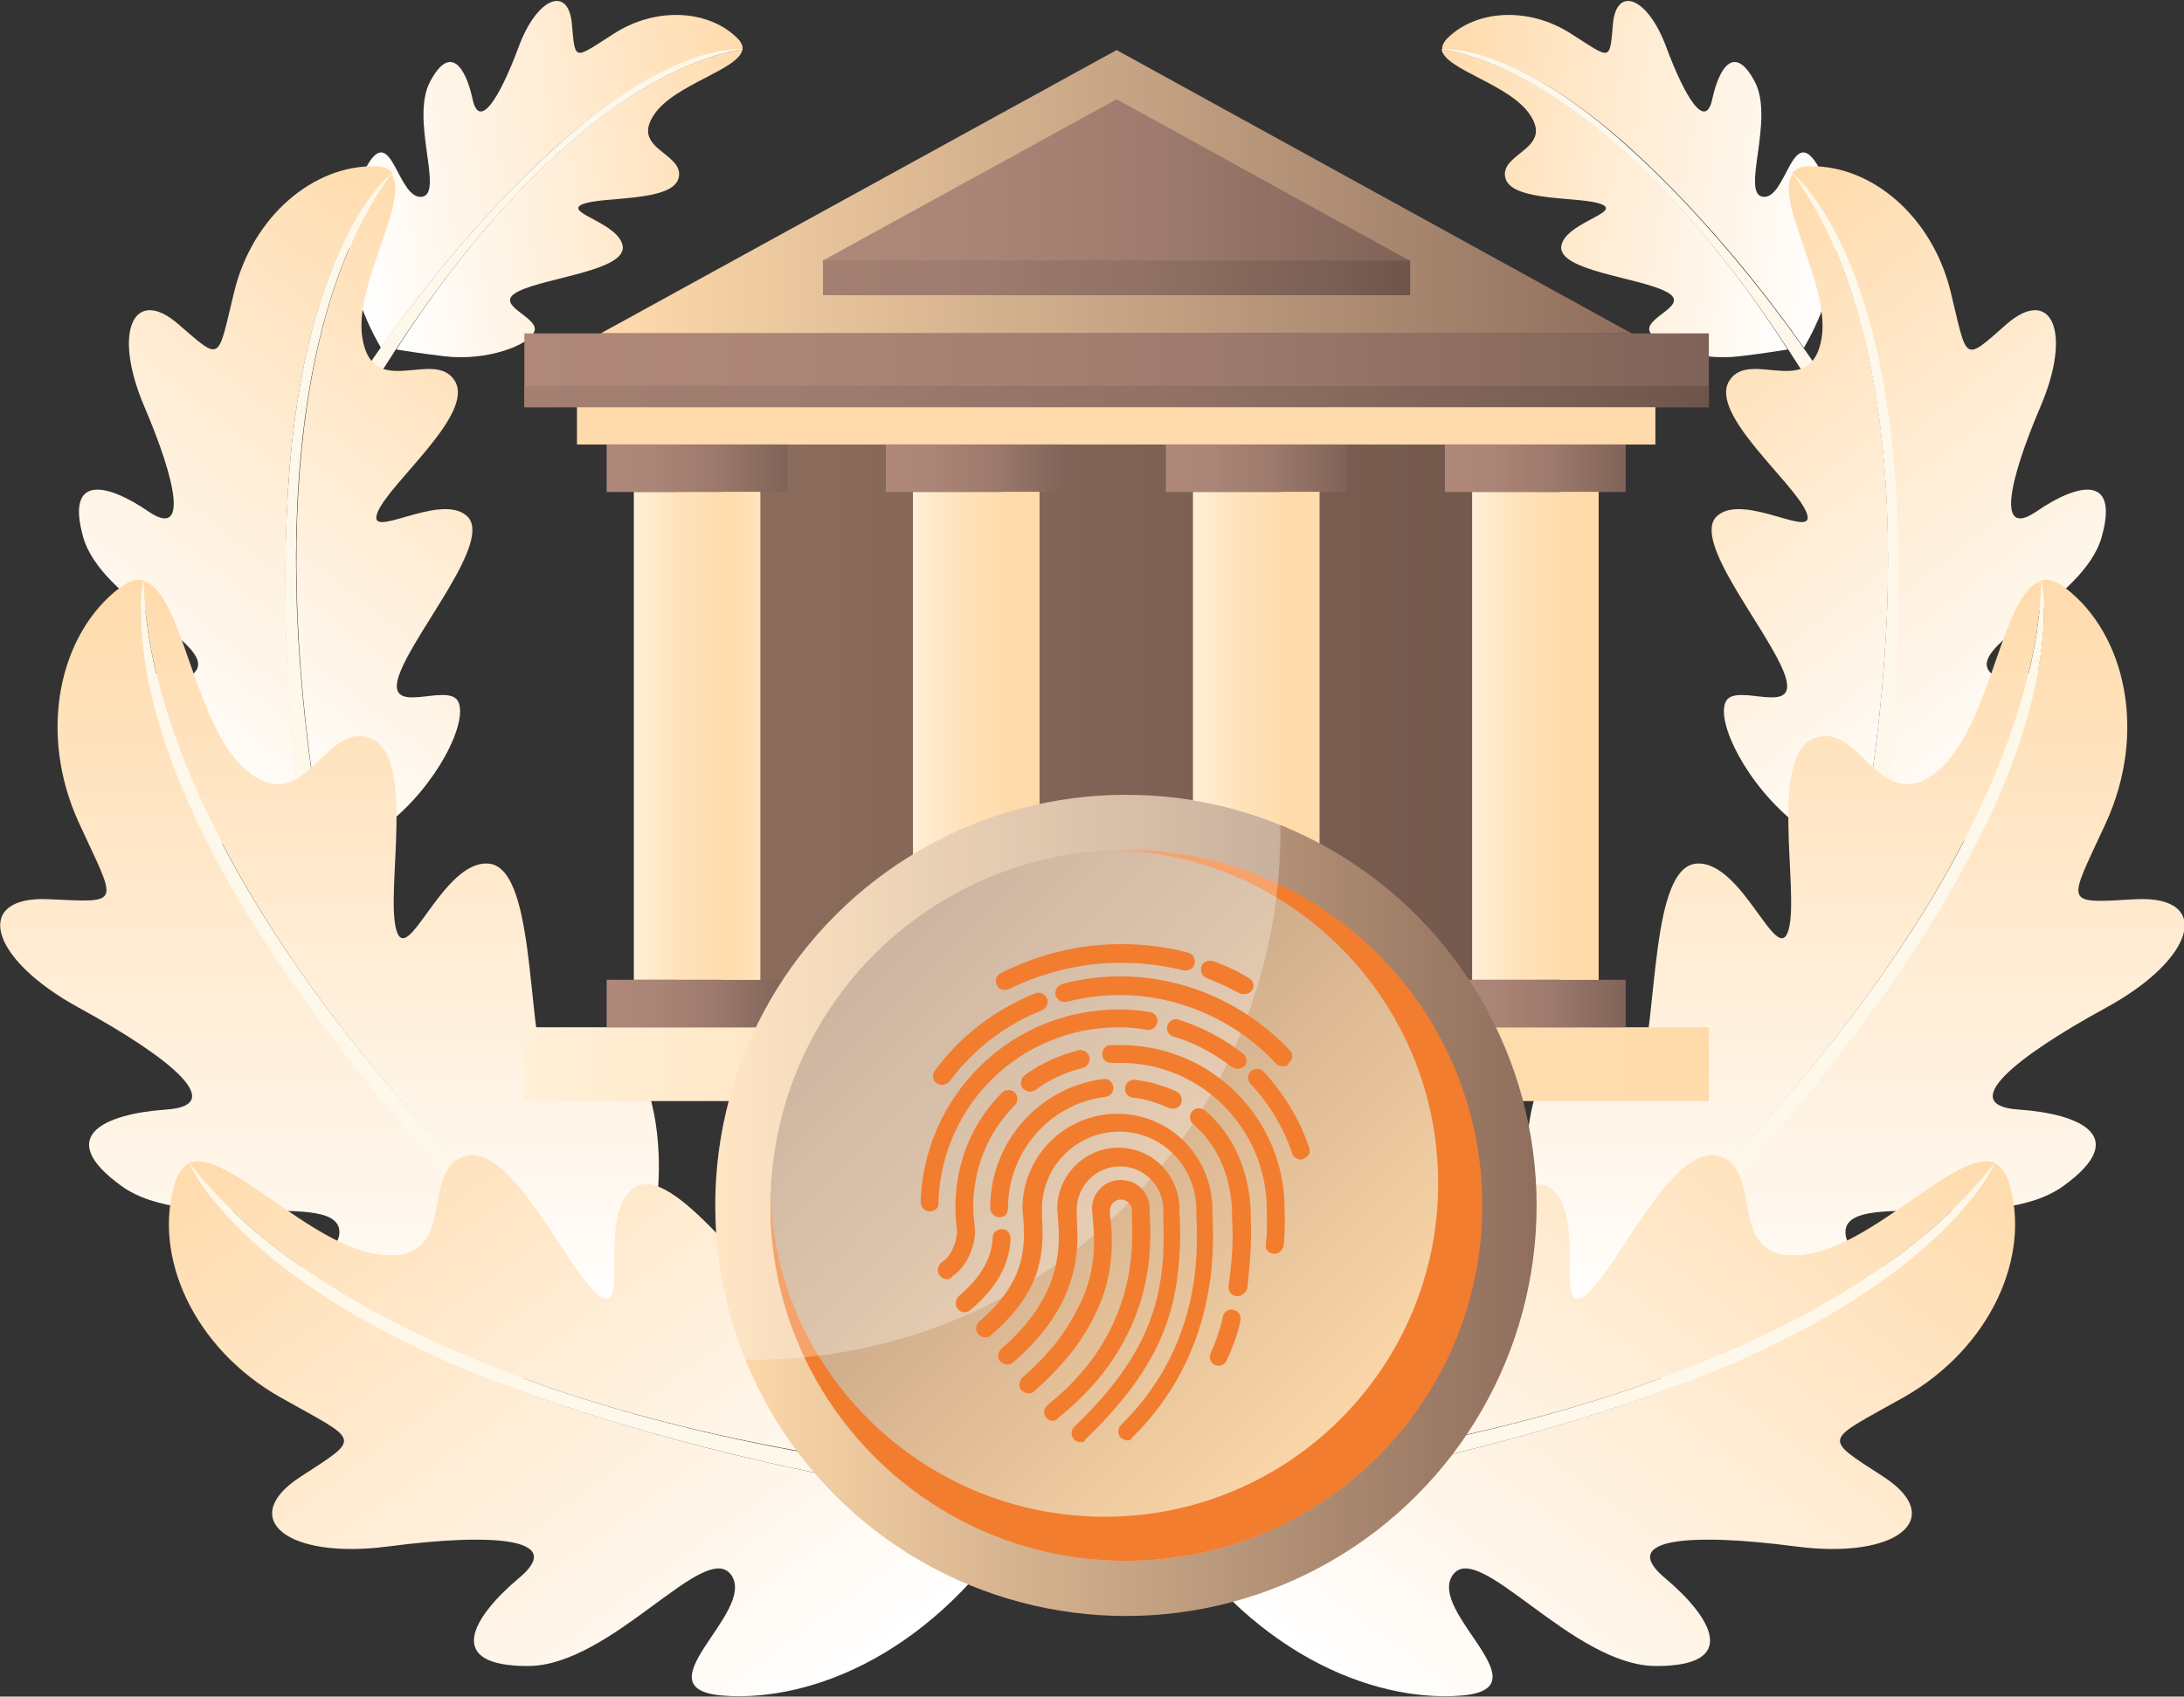 <?xml version="1.0" encoding="UTF-8"?>
<!-- Generator: Adobe Illustrator 27.4.1, SVG Export Plug-In . SVG Version: 6.00 Build 0)  -->
<svg xmlns="http://www.w3.org/2000/svg" xmlns:xlink="http://www.w3.org/1999/xlink" version="1.1" id="Layer_3" x="0px" y="0px" width="257.4px" height="200px" viewBox="0 0 257.4 200" style="enable-background:new 0 0 257.4 200;" xml:space="preserve">
<rect x="0" y="0" width="257.4" height="200" fill="#333333" stroke="none"/>
<style type="text/css">
	.st0{fill:url(#SVGID_1_);}
	.st1{fill:url(#SVGID_00000008858213123573482270000014766257018955155371_);}
	.st2{fill:#FEF8EA;}
	.st3{fill:url(#SVGID_00000182521761513892331740000016205174926212935567_);}
	.st4{fill:url(#SVGID_00000045591852646304732920000001418197387651830697_);}
	.st5{fill:url(#SVGID_00000003791081294817103870000005144867728103933071_);}
	.st6{fill:url(#SVGID_00000033365263454321916880000003365054539780849322_);}
	.st7{fill:url(#SVGID_00000035500049960015090120000012043822241602353324_);}
	.st8{fill:url(#SVGID_00000112627625932935746320000015491773523926453928_);}
	.st9{fill:url(#SVGID_00000106133660310107116350000010360135206991008673_);}
	.st10{fill:url(#SVGID_00000004515884900495541060000009243875540999460741_);}
	.st11{fill:url(#SVGID_00000074421524269161641910000018388356381677715844_);}
	.st12{fill:url(#SVGID_00000048477586928938064630000002966245743067083704_);}
	.st13{fill:url(#SVGID_00000008120859008169454790000014557437234325183890_);}
	.st14{fill:url(#SVGID_00000062885188555733885720000007734974338057906106_);}
	.st15{fill:url(#SVGID_00000052094829257453053430000012232802668096665730_);}
	.st16{fill:url(#SVGID_00000042698518280355902740000001818372894769395878_);}
	.st17{fill:url(#SVGID_00000062161336613660489430000002145262195091275157_);}
	.st18{fill:url(#SVGID_00000173142022402007473120000016972020890365450155_);}
	.st19{fill:url(#SVGID_00000013879704659678980210000013969743067633941376_);}
	.st20{fill:url(#SVGID_00000036252599433769306010000007384029237473161649_);}
	.st21{fill:url(#SVGID_00000004506475799639701570000016400989422145851814_);}
	.st22{fill:#FFDBAC;}
	.st23{fill:url(#SVGID_00000041979618196193783010000014391567160095913857_);}
	.st24{fill:url(#SVGID_00000073692291461158143740000008374469603885424781_);}
	.st25{fill:url(#SVGID_00000070808065496609377670000015249712643455948721_);}
	.st26{fill:url(#SVGID_00000100357044930785020870000011873235277245524130_);}
	.st27{fill:url(#SVGID_00000019636092384930189850000000684590431519343785_);}
	.st28{fill:url(#SVGID_00000084502939940760767670000002287908249232670085_);}
	.st29{fill:url(#SVGID_00000053527703883779000840000004962230226583275409_);}
	.st30{fill:url(#SVGID_00000050634893339481035050000005066183776433329051_);}
	.st31{fill:url(#SVGID_00000064324556665683405250000001149711557368188347_);}
	.st32{fill:url(#SVGID_00000052805583429968725060000004319502592523958432_);}
	.st33{fill:url(#SVGID_00000151519302320289251440000009342260790254484125_);}
	.st34{fill:url(#SVGID_00000123399724590295160020000011806917947581864888_);}
	.st35{fill:url(#SVGID_00000114034614699320325160000015174350121950952873_);}
	.st36{fill:url(#SVGID_00000158011468402966390190000017416304624035835570_);}
	.st37{fill:url(#SVGID_00000150820213852949406790000002975519723975604882_);}
	.st38{fill:url(#SVGID_00000000937628494021786770000002692786660140301455_);}
	.st39{fill:url(#SVGID_00000049222597670282497570000011379657326338586759_);}
	.st40{fill:url(#SVGID_00000129197803798939998670000000915760370950640051_);}
	.st41{fill:url(#SVGID_00000122684116968058010030000011586484175572223669_);}
	.st42{fill:url(#SVGID_00000083064324650356258330000015769790756491601574_);}
	.st43{fill:#F27D2F;}
	.st44{opacity:0.29;fill:#FFFFFF;}
</style>
<g>
	<g>
		<g>
			<g>
				<g>
					
						<linearGradient id="SVGID_1_" gradientUnits="userSpaceOnUse" x1="3202.68" y1="-188.339" x2="3248.177" y2="-188.339" gradientTransform="matrix(-0.99 0.14 0.14 0.99 3287.226 -240.469)">
						<stop offset="0" style="stop-color:#FFDBAC"></stop>
						<stop offset="1" style="stop-color:#FFFFFF"></stop>
					</linearGradient>
					<path class="st0" d="M87.5,5.8c-0.3,2.4-8,4.1-10.4,7.7c-2.8,4.1,3.5,4.5,2.9,7.4c-0.6,3-9.1,2.2-11.4,3.2       c-2.2,1,4.5,2.2,4.8,5c0.2,2.8-8.9,3.6-12.2,5.2c-3.4,1.6,2.3,3,1.8,4.7c-0.5,1.7-5.7,3.6-10.6,3c-2.6-0.3-4.4-0.6-5.7-0.8       C60.3,20.1,75.5,7.8,87.5,5.8z"></path>
					
						<linearGradient id="SVGID_00000081611981144642336690000009034825130095885445_" gradientUnits="userSpaceOnUse" x1="3202.643" y1="-194.07" x2="3251.981" y2="-194.07" gradientTransform="matrix(-0.99 0.14 0.14 0.99 3287.226 -240.469)">
						<stop offset="0" style="stop-color:#FFDBAC"></stop>
						<stop offset="1" style="stop-color:#FFFFFF"></stop>
					</linearGradient>
					<path style="fill:url(#SVGID_00000081611981144642336690000009034825130095885445_);" d="M49.7,23.2c2.7-0.3-1.4-9.1,1-13.6       s4.2-1.6,5,2.1s3.2-0.2,5.4-6.1c2.2-6,5.9-7.3,6.3-2.8s0.2,4.2,4.9,1.2c5.1-3.3,11.3-2.8,14.6,0.5c0.5,0.5,0.7,1,0.6,1.4       c-0.1,0-8.6-0.8-22.4,11.8c-9.1,8.3-16.5,18-20.2,23.3c-5.3-9.1-4.3-17.1-1.5-21.7C46.2,14.7,46.9,23.5,49.7,23.2z"></path>
				</g>
				<path class="st2" d="M87.5,5.8C75.1,7.9,59.4,20.9,45.3,43.3c-0.6,0.9-1.6,1.5-2.7,1.6l0,0c-0.2,0-0.3-0.2-0.2-0.3      c1.5-2.3,10.5-15.8,22.7-26.9C79,4.9,87.5,5.8,87.5,5.8z"></path>
			</g>
			<g>
				<g>
					
						<linearGradient id="SVGID_00000106135336044978505700000001432422471644619912_" gradientUnits="userSpaceOnUse" x1="2928.516" y1="-1339.606" x2="2997.533" y2="-1339.606" gradientTransform="matrix(-0.618 0.786 0.786 0.618 2927.133 -1440.765)">
						<stop offset="0" style="stop-color:#FFDBAC"></stop>
						<stop offset="1" style="stop-color:#FFFFFF"></stop>
					</linearGradient>
					<path style="fill:url(#SVGID_00000106135336044978505700000001432422471644619912_);" d="M46.1,20.5c2.3,3-4.4,13-3.4,19.3       c1.2,7.5,8.5,1.2,10.9,5.1c2.4,3.9-7.7,12-9.1,15.5c-1.4,3.5,7.3-2.4,10.5,0.4c3.2,2.8-5.9,13.3-7.9,18.6       c-2,5.4,5.7,0.9,6.9,3.3c1.2,2.4-2.5,9.9-8.4,14.5c-3.1,2.4-5.4,4.1-7,5.1C31.5,64.7,35.1,35.4,46.1,20.5z"></path>
					
						<linearGradient id="SVGID_00000143583157358092921190000011193997055813795006_" gradientUnits="userSpaceOnUse" x1="2928.459" y1="-1348.299" x2="3003.304" y2="-1348.299" gradientTransform="matrix(-0.618 0.786 0.786 0.618 2927.133 -1440.765)">
						<stop offset="0" style="stop-color:#FFDBAC"></stop>
						<stop offset="1" style="stop-color:#FFFFFF"></stop>
					</linearGradient>
					<path style="fill:url(#SVGID_00000143583157358092921190000011193997055813795006_);" d="M23,79.2c2.7-3.2-11.1-8.4-13.2-15.9       s2.9-6.3,7.7-3c4.7,3.2,3.3-3.5-0.5-12.4c-3.8-8.9-1.2-14.2,4-9.7s4.6,4.4,6.6-3.8c2.2-9,9.4-14.9,16.5-14.8       c1.1,0,1.8,0.3,2.2,0.8C46,20.6,35.9,28.6,34,57c-1.2,18.7,0.9,37,2.3,46.7C21,99.4,13.7,89.5,12,81.5       C10.3,73.6,20.3,82.4,23,79.2z"></path>
				</g>
				<path class="st2" d="M46.1,20.5c-11.4,15.4-14.9,46.1-6.8,85.4c0.3,1.7-0.2,3.4-1.3,4.6v0c-0.2,0.2-0.5,0.1-0.6-0.2      c-0.8-4.1-5.1-28.4-3.4-53.3C35.9,28.4,46.1,20.5,46.1,20.5z"></path>
			</g>
			<g>
				<g>
					
						<linearGradient id="SVGID_00000163069882356717765110000013311354790621060788_" gradientUnits="userSpaceOnUse" x1="2079.561" y1="-1922.288" x2="2167.267" y2="-1922.288" gradientTransform="matrix(1.610621e-03 1 1 -1.610621e-03 1966.172 -2014.227)">
						<stop offset="0" style="stop-color:#FFDBAC"></stop>
						<stop offset="1" style="stop-color:#FFFFFF"></stop>
					</linearGradient>
					<path style="fill:url(#SVGID_00000163069882356717765110000013311354790621060788_);" d="M16.9,68.5c4.6,1.2,5.8,16.4,11.8,22       C35.8,97,38.1,85,43.6,87c5.5,2,1.8,18,3.1,22.6s5.4-8.1,10.8-7.8c5.5,0.3,4.6,18,6.7,24.8c2.2,7,6.4-3.5,9.5-2.1       c3.1,1.4,5.3,11.8,3,21.1c-1.2,4.8-2.2,8.3-3,10.6C37.1,124.2,17.6,92,16.9,68.5z"></path>
					
						<linearGradient id="SVGID_00000054958014686987035740000002060126360978434717_" gradientUnits="userSpaceOnUse" x1="2079.489" y1="-1933.335" x2="2174.6" y2="-1933.335" gradientTransform="matrix(1.610621e-03 1 1 -1.610621e-03 1966.172 -2014.227)">
						<stop offset="0" style="stop-color:#FFDBAC"></stop>
						<stop offset="1" style="stop-color:#FFFFFF"></stop>
					</linearGradient>
					<path style="fill:url(#SVGID_00000054958014686987035740000002060126360978434717_);" d="M40,145.3c0.1-5.3-17.7,0.3-25.7-5.5       s-2-8.5,5.3-9c7.3-0.5,0.5-6.1-10.3-12c-10.8-5.9-12.4-13.2-3.6-12.8s8.1,0.8,3.6-9c-4.9-10.7-2.3-22.3,4.8-27.7       c1.1-0.8,2-1.1,2.8-0.9c0,0.2-3.8,16.2,16.6,46c13.5,19.6,30,36.3,39.1,44.8c-18.7,7.7-33.9,3.6-41.8-3       C22.9,149.7,39.8,150.7,40,145.3z"></path>
				</g>
				<path class="st2" d="M16.9,68.5c0.7,24.3,21.4,57.7,60.4,90.6c1.6,1.4,2.5,3.5,2.3,5.6l0,0c0,0.3-0.4,0.5-0.7,0.3      c-4-3.5-27.4-24.3-45.4-50.5C12.9,84.5,16.9,68.5,16.9,68.5z"></path>
			</g>
			<g>
				<g>
					
						<linearGradient id="SVGID_00000119076707209986410290000018114907716278123437_" gradientUnits="userSpaceOnUse" x1="1164.208" y1="-1844.231" x2="1251.913" y2="-1844.231" gradientTransform="matrix(0.589 0.808 0.808 -0.589 850.957 -1908.08)">
						<stop offset="0" style="stop-color:#FFDBAC"></stop>
						<stop offset="1" style="stop-color:#FFFFFF"></stop>
					</linearGradient>
					<path style="fill:url(#SVGID_00000119076707209986410290000018114907716278123437_);" d="M22.3,137.1       c4.4-1.8,14.3,9.9,22.5,10.8c9.6,1.1,4.4-10,10-11.6c5.6-1.6,12,13.5,15.8,16.4c3.8,2.9-0.4-9.7,4.2-12.7       c4.6-3,14.3,11.8,20,16.1c5.9,4.4,3.1-6.6,6.4-7.3c3.3-0.7,11.2,6.5,14.8,15.3c1.9,4.6,3.1,8,3.8,10.3       C71.4,170.3,36.7,155.8,22.3,137.1z"></path>
					
						<linearGradient id="SVGID_00000149363608452405620790000004334147480639960492_" gradientUnits="userSpaceOnUse" x1="1164.136" y1="-1855.278" x2="1259.246" y2="-1855.278" gradientTransform="matrix(0.589 0.808 0.808 -0.589 850.957 -1908.08)">
						<stop offset="0" style="stop-color:#FFDBAC"></stop>
						<stop offset="1" style="stop-color:#FFFFFF"></stop>
					</linearGradient>
					<path style="fill:url(#SVGID_00000149363608452405620790000004334147480639960492_);" d="M86.2,185.7c-3-4.4-14.1,10.7-24,10.7       c-9.9,0-6.6-5.7-1-10.4s-3.2-5.3-15.4-3.7c-12.2,1.6-17.8-3.4-10.4-8.2c7.4-4.8,7-4.1-2.4-9.4c-10.2-5.8-15-16.6-12.4-25.2       c0.4-1.3,1-2,1.8-2.4c0.1,0.2,6.4,15.3,40.5,27.4c22.5,8,45.6,11.7,58,13.3c-10.6,17.2-25.3,22.8-35.5,22.1       C75,199.2,89.2,190.1,86.2,185.7z"></path>
				</g>
				<path class="st2" d="M22.3,137.1c14.8,19.2,51.3,34.1,102.1,37.8c2.1,0.2,4.1,1.4,5.2,3.2l0,0c0.2,0.3-0.1,0.7-0.4,0.6      c-5.3-0.5-36.4-3.6-66.4-14.2C28.5,152.4,22.3,137.1,22.3,137.1z"></path>
			</g>
		</g>
		<g>
			<g>
				<g>
					
						<linearGradient id="SVGID_00000002386492785964142640000004426866648857248390_" gradientUnits="userSpaceOnUse" x1="358.224" y1="213.793" x2="403.721" y2="213.793" gradientTransform="matrix(0.99 0.14 -0.14 0.99 -157.045 -240.469)">
						<stop offset="0" style="stop-color:#FFDBAC"></stop>
						<stop offset="1" style="stop-color:#FFFFFF"></stop>
					</linearGradient>
					<path style="fill:url(#SVGID_00000002386492785964142640000004426866648857248390_);" d="M169.9,5.8c0.3,2.4,8,4.1,10.4,7.7       c2.8,4.1-3.5,4.5-2.9,7.4c0.6,3,9.1,2.2,11.4,3.2s-4.5,2.2-4.8,5c-0.2,2.8,8.9,3.6,12.2,5.2c3.4,1.6-2.3,3-1.8,4.7       c0.5,1.7,5.7,3.6,10.6,3c2.6-0.3,4.4-0.6,5.7-0.8C197.1,20.1,182,7.8,169.9,5.8z"></path>
					
						<linearGradient id="SVGID_00000045579871136305300490000007963319450479393696_" gradientUnits="userSpaceOnUse" x1="358.186" y1="208.062" x2="407.524" y2="208.062" gradientTransform="matrix(0.99 0.14 -0.14 0.99 -157.045 -240.469)">
						<stop offset="0" style="stop-color:#FFDBAC"></stop>
						<stop offset="1" style="stop-color:#FFFFFF"></stop>
					</linearGradient>
					<path style="fill:url(#SVGID_00000045579871136305300490000007963319450479393696_);" d="M207.8,23.2c-2.7-0.3,1.4-9.1-1-13.6       c-2.4-4.5-4.2-1.6-5,2.1s-3.2-0.2-5.4-6.1c-2.2-6-5.9-7.3-6.3-2.8s-0.2,4.2-4.9,1.2c-5.1-3.3-11.3-2.8-14.6,0.5       c-0.5,0.5-0.7,1-0.6,1.4c0.1,0,8.6-0.8,22.4,11.8c9.1,8.3,16.5,18,20.2,23.3c5.3-9.1,4.3-17.1,1.5-21.7       C211.2,14.7,210.5,23.5,207.8,23.2z"></path>
				</g>
				<path class="st2" d="M169.9,5.8c12.4,2.1,28.1,15.1,42.2,37.5c0.6,0.9,1.6,1.5,2.7,1.6l0,0c0.2,0,0.3-0.2,0.2-0.3      c-1.5-2.3-10.5-15.8-22.7-26.9C178.4,4.9,169.9,5.8,169.9,5.8z"></path>
			</g>
			<g>
				<g>
					
						<linearGradient id="SVGID_00000077317427780061464470000012368968267720998020_" gradientUnits="userSpaceOnUse" x1="1154.363" y1="919.824" x2="1223.38" y2="919.824" gradientTransform="matrix(0.618 0.786 -0.786 0.618 203.048 -1440.765)">
						<stop offset="0" style="stop-color:#FFDBAC"></stop>
						<stop offset="1" style="stop-color:#FFFFFF"></stop>
					</linearGradient>
					<path style="fill:url(#SVGID_00000077317427780061464470000012368968267720998020_);" d="M211.3,20.5c-2.3,3,4.4,13,3.4,19.3       c-1.2,7.5-8.5,1.2-10.9,5.1c-2.4,3.9,7.7,12,9.1,15.5c1.4,3.5-7.3-2.4-10.5,0.4c-3.2,2.8,5.9,13.3,7.9,18.6       c2,5.4-5.7,0.9-6.9,3.3c-1.2,2.4,2.5,9.9,8.4,14.5c3.1,2.4,5.4,4.1,7,5.1C226,64.7,222.4,35.4,211.3,20.5z"></path>
					
						<linearGradient id="SVGID_00000016781317001020794740000001548802683181958286_" gradientUnits="userSpaceOnUse" x1="1154.306" y1="911.131" x2="1229.151" y2="911.131" gradientTransform="matrix(0.618 0.786 -0.786 0.618 203.048 -1440.765)">
						<stop offset="0" style="stop-color:#FFDBAC"></stop>
						<stop offset="1" style="stop-color:#FFFFFF"></stop>
					</linearGradient>
					<path style="fill:url(#SVGID_00000016781317001020794740000001548802683181958286_);" d="M234.5,79.2       c-2.7-3.2,11.1-8.4,13.2-15.9c2.1-7.5-2.9-6.3-7.7-3c-4.7,3.2-3.3-3.5,0.5-12.4c3.8-8.9,1.2-14.2-4-9.7       c-5.2,4.6-4.6,4.4-6.6-3.8c-2.2-9-9.4-14.9-16.5-14.8c-1.1,0-1.8,0.3-2.2,0.8c0.1,0.1,10.2,8.1,12.1,36.5       c1.2,18.7-0.9,37-2.3,46.7c15.3-4.4,22.7-14.3,24.3-22.2C247.1,73.6,237.1,82.4,234.5,79.2z"></path>
				</g>
				<path class="st2" d="M211.3,20.5c11.4,15.4,14.9,46.1,6.8,85.4c-0.3,1.7,0.2,3.4,1.3,4.6v0c0.2,0.2,0.5,0.1,0.6-0.2      c0.8-4.1,5.1-28.4,3.4-53.3C221.5,28.4,211.3,20.5,211.3,20.5z"></path>
			</g>
			<g>
				<g>
					
						<linearGradient id="SVGID_00000143609328321042472930000017070019699221947070_" gradientUnits="userSpaceOnUse" x1="2084.189" y1="950.45" x2="2171.894" y2="950.45" gradientTransform="matrix(-1.610621e-03 1 -1 -1.610621e-03 1164.009 -2014.227)">
						<stop offset="0" style="stop-color:#FFDBAC"></stop>
						<stop offset="1" style="stop-color:#FFFFFF"></stop>
					</linearGradient>
					<path style="fill:url(#SVGID_00000143609328321042472930000017070019699221947070_);" d="M240.6,68.5       c-4.6,1.2-5.8,16.4-11.8,22c-7.1,6.5-9.4-5.5-14.9-3.5c-5.5,2-1.8,18-3.1,22.6s-5.4-8.1-10.8-7.8c-5.5,0.3-4.6,18-6.7,24.8       c-2.2,7-6.4-3.5-9.5-2.1c-3.1,1.4-5.3,11.8-3,21.1c1.2,4.8,2.2,8.3,3,10.6C220.4,124.2,239.9,92,240.6,68.5z"></path>
					
						<linearGradient id="SVGID_00000073701925899170743320000008935686635582163338_" gradientUnits="userSpaceOnUse" x1="2084.116" y1="939.403" x2="2179.227" y2="939.403" gradientTransform="matrix(-1.610621e-03 1 -1 -1.610621e-03 1164.009 -2014.227)">
						<stop offset="0" style="stop-color:#FFDBAC"></stop>
						<stop offset="1" style="stop-color:#FFFFFF"></stop>
					</linearGradient>
					<path style="fill:url(#SVGID_00000073701925899170743320000008935686635582163338_);" d="M217.5,145.3       c-0.1-5.3,17.7,0.3,25.7-5.5s2-8.5-5.3-9c-7.3-0.5-0.5-6.1,10.3-12c10.8-5.9,12.4-13.2,3.6-12.8c-8.8,0.5-8.1,0.8-3.6-9       c4.9-10.7,2.3-22.3-4.8-27.7c-1.1-0.8-2-1.1-2.8-0.9c0,0.2,3.8,16.2-16.6,46c-13.5,19.6-30,36.3-39.1,44.8       c18.7,7.7,33.9,3.6,41.8-3C234.5,149.7,217.6,150.7,217.5,145.3z"></path>
				</g>
				<path class="st2" d="M240.6,68.5c-0.7,24.3-21.4,57.7-60.4,90.6c-1.6,1.4-2.5,3.5-2.3,5.6l0,0c0,0.3,0.4,0.5,0.7,0.3      c4-3.5,27.4-24.3,45.4-50.5C244.5,84.5,240.6,68.5,240.6,68.5z"></path>
			</g>
			<g>
				<g>
					
						<linearGradient id="SVGID_00000029039880281971334360000011677946316959395487_" gradientUnits="userSpaceOnUse" x1="2856.916" y1="476.842" x2="2944.621" y2="476.842" gradientTransform="matrix(-0.589 0.808 -0.808 -0.589 2279.224 -1908.08)">
						<stop offset="0" style="stop-color:#FFDBAC"></stop>
						<stop offset="1" style="stop-color:#FFFFFF"></stop>
					</linearGradient>
					<path style="fill:url(#SVGID_00000029039880281971334360000011677946316959395487_);" d="M235.1,137.1       c-4.4-1.8-14.3,9.9-22.5,10.8c-9.6,1.1-4.4-10-10-11.6c-5.6-1.6-12,13.5-15.8,16.4s0.4-9.7-4.2-12.7c-4.6-3-14.3,11.8-20,16.1       c-5.9,4.4-3.1-6.6-6.4-7.3c-3.3-0.7-11.2,6.5-14.8,15.3c-1.9,4.6-3.1,8-3.8,10.3C186,170.3,220.7,155.8,235.1,137.1z"></path>
					
						<linearGradient id="SVGID_00000149369564539156772940000014336259468808587660_" gradientUnits="userSpaceOnUse" x1="2856.843" y1="465.795" x2="2951.954" y2="465.795" gradientTransform="matrix(-0.589 0.808 -0.808 -0.589 2279.224 -1908.08)">
						<stop offset="0" style="stop-color:#FFDBAC"></stop>
						<stop offset="1" style="stop-color:#FFFFFF"></stop>
					</linearGradient>
					<path style="fill:url(#SVGID_00000149369564539156772940000014336259468808587660_);" d="M171.2,185.7c3-4.4,14.1,10.7,24,10.7       c9.9,0,6.6-5.7,1-10.4c-5.6-4.7,3.2-5.3,15.4-3.7c12.2,1.6,17.8-3.4,10.4-8.2c-7.4-4.8-7-4.1,2.4-9.4       c10.2-5.8,15-16.6,12.4-25.2c-0.4-1.3-1-2-1.8-2.4c-0.1,0.2-6.4,15.3-40.5,27.4c-22.5,8-45.6,11.7-58,13.3       c10.6,17.2,25.3,22.8,35.5,22.1C182.5,199.2,168.2,190.1,171.2,185.7z"></path>
				</g>
				<path class="st2" d="M235.1,137.1c-14.8,19.2-51.3,34.1-102.1,37.8c-2.1,0.2-4.1,1.4-5.2,3.2l0,0c-0.2,0.3,0.1,0.7,0.4,0.6      c5.3-0.5,36.4-3.6,66.4-14.2C228.9,152.4,235.1,137.1,235.1,137.1z"></path>
			</g>
		</g>
	</g>
	<g>
		
			<linearGradient id="SVGID_00000158732201709557023070000009858057788598583737_" gradientUnits="userSpaceOnUse" x1="79.731" y1="86.779" x2="180.992" y2="86.779">
			<stop offset="0" style="stop-color:#8F6E5D"></stop>
			<stop offset="1" style="stop-color:#72574C"></stop>
		</linearGradient>
		
			<rect x="79.7" y="52.4" style="fill:url(#SVGID_00000158732201709557023070000009858057788598583737_);" width="101.3" height="68.7"></rect>
		
			<linearGradient id="SVGID_00000058587132024404829440000017193629546135232144_" gradientUnits="userSpaceOnUse" x1="70.794" y1="22.583" x2="192.333" y2="22.583">
			<stop offset="0" style="stop-color:#FFDBAC"></stop>
			<stop offset="1" style="stop-color:#8F6E5D"></stop>
		</linearGradient>
		<polygon style="fill:url(#SVGID_00000058587132024404829440000017193629546135232144_);" points="131.6,5.9 70.8,39.3 192.3,39.3       "></polygon>
		
			<linearGradient id="SVGID_00000108298290628889658400000018124487599228119981_" gradientUnits="userSpaceOnUse" x1="61.781" y1="43.669" x2="201.346" y2="43.669">
			<stop offset="0" style="stop-color:#AF8879"></stop>
			<stop offset="0.277" style="stop-color:#AA8476"></stop>
			<stop offset="0.585" style="stop-color:#9D7A6D"></stop>
			<stop offset="0.906" style="stop-color:#87685D"></stop>
			<stop offset="1" style="stop-color:#7F6258"></stop>
		</linearGradient>
		
			<rect x="61.8" y="39.3" style="fill:url(#SVGID_00000108298290628889658400000018124487599228119981_);" width="139.6" height="8.7"></rect>
		
			<linearGradient id="SVGID_00000146471304000703394590000005911073178169936517_" gradientUnits="userSpaceOnUse" x1="61.781" y1="46.792" x2="201.346" y2="46.792">
			<stop offset="0" style="stop-color:#A27F71"></stop>
			<stop offset="0.265" style="stop-color:#9D7B6E"></stop>
			<stop offset="0.56" style="stop-color:#907164"></stop>
			<stop offset="0.868" style="stop-color:#7A5F54"></stop>
			<stop offset="1" style="stop-color:#6E554C"></stop>
		</linearGradient>
		
			<rect x="61.8" y="45.5" style="fill:url(#SVGID_00000146471304000703394590000005911073178169936517_);" width="139.6" height="2.5"></rect>
		
			<linearGradient id="SVGID_00000016788711216820914030000017029771038287549071_" gradientUnits="userSpaceOnUse" x1="61.781" y1="125.517" x2="201.346" y2="125.517">
			<stop offset="0" style="stop-color:#FFF0D8"></stop>
			<stop offset="0.133" style="stop-color:#FFEACC"></stop>
			<stop offset="0.391" style="stop-color:#FFE2BA"></stop>
			<stop offset="0.665" style="stop-color:#FFDDAF"></stop>
			<stop offset="0.984" style="stop-color:#FFDBAC"></stop>
		</linearGradient>
		
			<rect x="61.8" y="121.1" style="fill:url(#SVGID_00000016788711216820914030000017029771038287549071_);" width="139.6" height="8.7"></rect>
		<rect x="68" y="48" class="st22" width="127.1" height="4.4"></rect>
		
			<linearGradient id="SVGID_00000099643323704512615180000014852883140894726843_" gradientUnits="userSpaceOnUse" x1="71.462" y1="55.226" x2="92.807" y2="55.226">
			<stop offset="0" style="stop-color:#AF8879"></stop>
			<stop offset="0.277" style="stop-color:#AA8476"></stop>
			<stop offset="0.585" style="stop-color:#9D7A6D"></stop>
			<stop offset="0.906" style="stop-color:#87685D"></stop>
			<stop offset="1" style="stop-color:#7F6258"></stop>
		</linearGradient>
		
			<rect x="71.5" y="52.4" style="fill:url(#SVGID_00000099643323704512615180000014852883140894726843_);" width="21.3" height="5.6"></rect>
		
			<linearGradient id="SVGID_00000127013643355463606260000014921234782105867916_" gradientUnits="userSpaceOnUse" x1="71.462" y1="118.333" x2="92.807" y2="118.333">
			<stop offset="0" style="stop-color:#AF8879"></stop>
			<stop offset="0.277" style="stop-color:#AA8476"></stop>
			<stop offset="0.585" style="stop-color:#9D7A6D"></stop>
			<stop offset="0.906" style="stop-color:#87685D"></stop>
			<stop offset="1" style="stop-color:#7F6258"></stop>
		</linearGradient>
		
			<rect x="71.5" y="115.5" style="fill:url(#SVGID_00000127013643355463606260000014921234782105867916_);" width="21.3" height="5.6"></rect>
		
			<linearGradient id="SVGID_00000139268671976126719250000011570651371385634734_" gradientUnits="userSpaceOnUse" x1="74.675" y1="86.779" x2="89.594" y2="86.779">
			<stop offset="0" style="stop-color:#FFF0D8"></stop>
			<stop offset="0.133" style="stop-color:#FFEACC"></stop>
			<stop offset="0.391" style="stop-color:#FFE2BA"></stop>
			<stop offset="0.665" style="stop-color:#FFDDAF"></stop>
			<stop offset="0.984" style="stop-color:#FFDBAC"></stop>
		</linearGradient>
		
			<rect x="74.7" y="58" style="fill:url(#SVGID_00000139268671976126719250000011570651371385634734_);" width="14.9" height="57.5"></rect>
		
			<linearGradient id="SVGID_00000176016966483806288920000005956092922948680098_" gradientUnits="userSpaceOnUse" x1="91.991" y1="86.779" x2="84.002" y2="86.779">
			<stop offset="0" style="stop-color:#FFF0D8"></stop>
			<stop offset="0.133" style="stop-color:#FFEACC"></stop>
			<stop offset="0.391" style="stop-color:#FFE2BA"></stop>
			<stop offset="0.665" style="stop-color:#FFDDAF"></stop>
			<stop offset="0.984" style="stop-color:#FFDBAC"></stop>
		</linearGradient>
		
			<rect x="85.1" y="58" style="fill:url(#SVGID_00000176016966483806288920000005956092922948680098_);" width="4.5" height="57.5"></rect>
		
			<linearGradient id="SVGID_00000032612395733293635800000007296014782267558292_" gradientUnits="userSpaceOnUse" x1="104.415" y1="55.226" x2="125.76" y2="55.226">
			<stop offset="0" style="stop-color:#AF8879"></stop>
			<stop offset="0.277" style="stop-color:#AA8476"></stop>
			<stop offset="0.585" style="stop-color:#9D7A6D"></stop>
			<stop offset="0.906" style="stop-color:#87685D"></stop>
			<stop offset="1" style="stop-color:#7F6258"></stop>
		</linearGradient>
		
			<rect x="104.4" y="52.4" style="fill:url(#SVGID_00000032612395733293635800000007296014782267558292_);" width="21.3" height="5.6"></rect>
		
			<linearGradient id="SVGID_00000114780182225881452700000017691576630752174736_" gradientUnits="userSpaceOnUse" x1="104.415" y1="118.333" x2="125.76" y2="118.333">
			<stop offset="0" style="stop-color:#AF8879"></stop>
			<stop offset="0.277" style="stop-color:#AA8476"></stop>
			<stop offset="0.585" style="stop-color:#9D7A6D"></stop>
			<stop offset="0.906" style="stop-color:#87685D"></stop>
			<stop offset="1" style="stop-color:#7F6258"></stop>
		</linearGradient>
		
			<rect x="104.4" y="115.5" style="fill:url(#SVGID_00000114780182225881452700000017691576630752174736_);" width="21.3" height="5.6"></rect>
		
			<linearGradient id="SVGID_00000085950830001058944250000009796073839713859991_" gradientUnits="userSpaceOnUse" x1="107.628" y1="86.779" x2="122.546" y2="86.779">
			<stop offset="0" style="stop-color:#FFF0D8"></stop>
			<stop offset="0.133" style="stop-color:#FFEACC"></stop>
			<stop offset="0.391" style="stop-color:#FFE2BA"></stop>
			<stop offset="0.665" style="stop-color:#FFDDAF"></stop>
			<stop offset="0.984" style="stop-color:#FFDBAC"></stop>
		</linearGradient>
		
			<rect x="107.6" y="58" style="fill:url(#SVGID_00000085950830001058944250000009796073839713859991_);" width="14.9" height="57.5"></rect>
		
			<linearGradient id="SVGID_00000182491310532442567260000004783666059831910578_" gradientUnits="userSpaceOnUse" x1="120.293" y1="-36.932" x2="120.293" y2="57.651">
			<stop offset="0" style="stop-color:#FFF0D8"></stop>
			<stop offset="0.133" style="stop-color:#FFEACC"></stop>
			<stop offset="0.391" style="stop-color:#FFE2BA"></stop>
			<stop offset="0.665" style="stop-color:#FFDDAF"></stop>
			<stop offset="0.984" style="stop-color:#FFDBAC"></stop>
		</linearGradient>
		<rect x="118" y="58" style="fill:url(#SVGID_00000182491310532442567260000004783666059831910578_);" width="4.5" height="57.5"></rect>
		
			<linearGradient id="SVGID_00000095301095322057886390000015851671952316519085_" gradientUnits="userSpaceOnUse" x1="137.367" y1="55.226" x2="158.712" y2="55.226">
			<stop offset="0" style="stop-color:#AF8879"></stop>
			<stop offset="0.277" style="stop-color:#AA8476"></stop>
			<stop offset="0.585" style="stop-color:#9D7A6D"></stop>
			<stop offset="0.906" style="stop-color:#87685D"></stop>
			<stop offset="1" style="stop-color:#7F6258"></stop>
		</linearGradient>
		
			<rect x="137.4" y="52.4" style="fill:url(#SVGID_00000095301095322057886390000015851671952316519085_);" width="21.3" height="5.6"></rect>
		
			<linearGradient id="SVGID_00000116932752834676447340000012078168276636043179_" gradientUnits="userSpaceOnUse" x1="137.367" y1="118.333" x2="158.712" y2="118.333">
			<stop offset="0" style="stop-color:#AF8879"></stop>
			<stop offset="0.277" style="stop-color:#AA8476"></stop>
			<stop offset="0.585" style="stop-color:#9D7A6D"></stop>
			<stop offset="0.906" style="stop-color:#87685D"></stop>
			<stop offset="1" style="stop-color:#7F6258"></stop>
		</linearGradient>
		
			<rect x="137.4" y="115.5" style="fill:url(#SVGID_00000116932752834676447340000012078168276636043179_);" width="21.3" height="5.6"></rect>
		
			<linearGradient id="SVGID_00000044881501640077926190000011777327367569507761_" gradientUnits="userSpaceOnUse" x1="140.58" y1="86.779" x2="155.499" y2="86.779">
			<stop offset="0" style="stop-color:#FFF0D8"></stop>
			<stop offset="0.133" style="stop-color:#FFEACC"></stop>
			<stop offset="0.391" style="stop-color:#FFE2BA"></stop>
			<stop offset="0.665" style="stop-color:#FFDDAF"></stop>
			<stop offset="0.984" style="stop-color:#FFDBAC"></stop>
		</linearGradient>
		
			<rect x="140.6" y="58" style="fill:url(#SVGID_00000044881501640077926190000011777327367569507761_);" width="14.9" height="57.5"></rect>
		
			<linearGradient id="SVGID_00000132780467785334895960000013569916050071996063_" gradientUnits="userSpaceOnUse" x1="153.245" y1="-36.932" x2="153.245" y2="57.651">
			<stop offset="0" style="stop-color:#FFF0D8"></stop>
			<stop offset="0.133" style="stop-color:#FFEACC"></stop>
			<stop offset="0.391" style="stop-color:#FFE2BA"></stop>
			<stop offset="0.665" style="stop-color:#FFDDAF"></stop>
			<stop offset="0.984" style="stop-color:#FFDBAC"></stop>
		</linearGradient>
		<rect x="151" y="58" style="fill:url(#SVGID_00000132780467785334895960000013569916050071996063_);" width="4.5" height="57.5"></rect>
		
			<linearGradient id="SVGID_00000178186718239483972980000002276084400397324728_" gradientUnits="userSpaceOnUse" x1="170.319" y1="55.226" x2="191.665" y2="55.226">
			<stop offset="0" style="stop-color:#AF8879"></stop>
			<stop offset="0.277" style="stop-color:#AA8476"></stop>
			<stop offset="0.585" style="stop-color:#9D7A6D"></stop>
			<stop offset="0.906" style="stop-color:#87685D"></stop>
			<stop offset="1" style="stop-color:#7F6258"></stop>
		</linearGradient>
		
			<rect x="170.3" y="52.4" style="fill:url(#SVGID_00000178186718239483972980000002276084400397324728_);" width="21.3" height="5.6"></rect>
		
			<linearGradient id="SVGID_00000027578718089222765460000017605803951390949001_" gradientUnits="userSpaceOnUse" x1="170.319" y1="118.333" x2="191.665" y2="118.333">
			<stop offset="0" style="stop-color:#AF8879"></stop>
			<stop offset="0.277" style="stop-color:#AA8476"></stop>
			<stop offset="0.585" style="stop-color:#9D7A6D"></stop>
			<stop offset="0.906" style="stop-color:#87685D"></stop>
			<stop offset="1" style="stop-color:#7F6258"></stop>
		</linearGradient>
		
			<rect x="170.3" y="115.5" style="fill:url(#SVGID_00000027578718089222765460000017605803951390949001_);" width="21.3" height="5.6"></rect>
		
			<linearGradient id="SVGID_00000044139192689741343510000008515941750533945769_" gradientUnits="userSpaceOnUse" x1="173.533" y1="86.779" x2="188.451" y2="86.779">
			<stop offset="0" style="stop-color:#FFF0D8"></stop>
			<stop offset="0.133" style="stop-color:#FFEACC"></stop>
			<stop offset="0.391" style="stop-color:#FFE2BA"></stop>
			<stop offset="0.665" style="stop-color:#FFDDAF"></stop>
			<stop offset="0.984" style="stop-color:#FFDBAC"></stop>
		</linearGradient>
		
			<rect x="173.5" y="58" style="fill:url(#SVGID_00000044139192689741343510000008515941750533945769_);" width="14.9" height="57.5"></rect>
		
			<linearGradient id="SVGID_00000124869891351707098280000002893222499804033686_" gradientUnits="userSpaceOnUse" x1="186.198" y1="-36.932" x2="186.198" y2="57.651">
			<stop offset="0" style="stop-color:#FFF0D8"></stop>
			<stop offset="0.133" style="stop-color:#FFEACC"></stop>
			<stop offset="0.391" style="stop-color:#FFE2BA"></stop>
			<stop offset="0.665" style="stop-color:#FFDDAF"></stop>
			<stop offset="0.984" style="stop-color:#FFDBAC"></stop>
		</linearGradient>
		
			<rect x="183.9" y="58" style="fill:url(#SVGID_00000124869891351707098280000002893222499804033686_);" width="4.5" height="57.5"></rect>
		
			<linearGradient id="SVGID_00000116939444902320586770000018331057487992812969_" gradientUnits="userSpaceOnUse" x1="96.98" y1="23.196" x2="166.146" y2="23.196">
			<stop offset="0" style="stop-color:#AF8879"></stop>
			<stop offset="0.277" style="stop-color:#AA8476"></stop>
			<stop offset="0.585" style="stop-color:#9D7A6D"></stop>
			<stop offset="0.906" style="stop-color:#87685D"></stop>
			<stop offset="1" style="stop-color:#7F6258"></stop>
		</linearGradient>
		<polygon style="fill:url(#SVGID_00000116939444902320586770000018331057487992812969_);" points="97,30.7 97,34.7 166.1,34.7     166.1,30.7 131.6,11.7   "></polygon>
		
			<linearGradient id="SVGID_00000124866335801997074320000000559134626187680671_" gradientUnits="userSpaceOnUse" x1="96.98" y1="32.707" x2="166.146" y2="32.707">
			<stop offset="0" style="stop-color:#A27F71"></stop>
			<stop offset="0.265" style="stop-color:#9D7B6E"></stop>
			<stop offset="0.56" style="stop-color:#907164"></stop>
			<stop offset="0.868" style="stop-color:#7A5F54"></stop>
			<stop offset="1" style="stop-color:#6E554C"></stop>
		</linearGradient>
		
			<rect x="97" y="30.7" style="fill:url(#SVGID_00000124866335801997074320000000559134626187680671_);" width="69.2" height="4.1"></rect>
	</g>
	<g>
		
			<linearGradient id="SVGID_00000012452211174963191740000007658987752356254894_" gradientUnits="userSpaceOnUse" x1="84.313" y1="142.107" x2="181.163" y2="142.107">
			<stop offset="0" style="stop-color:#FFDBAC"></stop>
			<stop offset="1" style="stop-color:#8F6E5D"></stop>
		</linearGradient>
		<circle style="fill:url(#SVGID_00000012452211174963191740000007658987752356254894_);" cx="132.7" cy="142.1" r="48.4"></circle>
		
			<linearGradient id="SVGID_00000140004356397155880290000008964730745412947899_" gradientUnits="userSpaceOnUse" x1="46.358" y1="55.727" x2="140.289" y2="149.658" gradientTransform="matrix(0 -1 -1 0 218.079 218.079)">
			<stop offset="0" style="stop-color:#FFDBAC"></stop>
			<stop offset="1" style="stop-color:#8F6E5D"></stop>
		</linearGradient>
		<circle style="fill:url(#SVGID_00000140004356397155880290000008964730745412947899_);" cx="132.7" cy="142.1" r="41.9"></circle>
		<path class="st43" d="M130.2,178.8c21.7,0,39.3-17.6,39.3-39.3c0-21.3-16.9-38.6-38-39.3c0.4,0,0.9,0,1.3,0    c23.1,0,41.9,18.8,41.9,41.9S155.9,184,132.7,184s-41.9-18.8-41.9-41.9c0-0.4,0-0.9,0-1.3C91.5,161.9,108.9,178.8,130.2,178.8z"></path>
		<path class="st44" d="M132.7,142.1c12.4-12.4,18.4-28.7,18.2-44.9c-5.6-2.3-11.7-3.5-18.2-3.5c-26.7,0-48.4,21.7-48.4,48.4    c0,6.4,1.3,12.6,3.5,18.2C104.1,160.5,120.4,154.5,132.7,142.1z"></path>
		<g>
			<g>
				<path class="st43" d="M127.4,170c-0.3,0-0.6-0.1-0.8-0.3c-0.4-0.4-0.4-1.1,0-1.5c8-7.6,9.7-13.5,10.3-18.2      c0.4-3.1,0.2-5.8,0.2-6.9c0-0.3,0-0.4,0-0.5c0-2.8-2.3-5.1-5.1-5.1c-2.8,0-5.1,2.3-5.1,5.1c0,0.3,0,0.6,0,1      c0.2,3.2,0.7,10-7.5,17c-0.4,0.4-1.1,0.3-1.5-0.1c-0.4-0.4-0.3-1.1,0.1-1.5c7.4-6.3,6.9-12.4,6.7-15.3c0-0.5-0.1-0.9-0.1-1.2      c0-3.9,3.2-7.2,7.2-7.2s7.2,3.2,7.2,7.2c0,0.1,0,0.2,0,0.4c0.1,1.1,0.2,4.1-0.2,7.3c-0.6,5.1-2.4,11.4-10.9,19.5      C127.9,169.9,127.7,170,127.4,170z"></path>
			</g>
			<g>
				<path class="st43" d="M132.9,169.8c-0.3,0-0.5-0.1-0.8-0.3c-0.4-0.4-0.4-1.1,0-1.5c9.5-9.3,9.1-20.5,8.9-24.7c0-0.3,0-0.6,0-0.8      c-0.1-5.1-4.1-9.1-9.1-9.1c-5,0-9.1,4.1-9.1,9.1c0,0.3,0,0.6,0,1c0.1,1.4,0.2,3.5-0.4,5.8c-0.7,2.8-2.6,5.5-5.6,8.1      c-0.4,0.4-1.1,0.3-1.5-0.1c-0.4-0.4-0.3-1.1,0.1-1.5c2.7-2.3,4.3-4.7,4.9-7.1c0.5-1.9,0.4-3.8,0.3-5.1c0-0.4-0.1-0.8-0.1-1.1      c0-6.2,5-11.2,11.2-11.2c6.1,0,11.1,4.9,11.2,11.2c0,0.2,0,0.5,0,0.8c0.2,4,0.6,16.4-9.6,26.3      C133.4,169.7,133.2,169.8,132.9,169.8z"></path>
			</g>
			<g>
				<path class="st43" d="M145.8,152.8c0,0-0.1,0-0.1,0c-0.6-0.1-1-0.6-0.9-1.2c0.6-4.4,0.5-6.4,0.4-8.1c0-0.3,0-0.6,0-0.9      c-0.2-4.2-1.8-7.7-4.6-10.1c-0.4-0.4-0.5-1-0.1-1.5c0.4-0.4,1-0.5,1.5-0.1c3.3,2.8,5.1,6.8,5.4,11.6c0,0.3,0,0.6,0,0.9      c0.1,1.8,0.1,3.9-0.4,8.5C146.8,152.4,146.4,152.8,145.8,152.8z"></path>
			</g>
			<g>
				<path class="st43" d="M138.2,130.7c-0.2,0-0.3,0-0.5-0.1c-1.3-0.6-2.8-1.1-4.2-1.2c-0.6-0.1-1-0.6-0.9-1.2      c0.1-0.6,0.6-1,1.2-0.9c1.7,0.2,3.4,0.7,4.9,1.4c0.5,0.3,0.7,0.9,0.5,1.4C139,130.5,138.6,130.7,138.2,130.7z"></path>
			</g>
			<g>
				<path class="st43" d="M117.8,143.5c-0.6,0-1.1-0.5-1.1-1.1c0-7.7,5.7-14.2,13.3-15.2c0.6-0.1,1.1,0.3,1.2,0.9      c0.1,0.6-0.3,1.1-0.9,1.2c-6.6,0.8-11.5,6.5-11.5,13.1C118.8,143.1,118.4,143.5,117.8,143.5z"></path>
			</g>
			<g>
				<path class="st43" d="M113.7,154.7c-0.3,0-0.6-0.1-0.8-0.4c-0.4-0.4-0.3-1.1,0.1-1.5c2.6-2.2,3.9-4.5,4-6.9c0-0.6,0.5-1,1.1-1      c0.6,0,1,0.5,1,1.1c-0.1,3-1.6,5.8-4.7,8.4C114.2,154.6,113.9,154.7,113.7,154.7z"></path>
			</g>
			<g>
				<path class="st43" d="M111.6,150.8c-0.3,0-0.7-0.2-0.9-0.5c-0.3-0.5-0.2-1.1,0.3-1.5c1.5-1,1.8-3.1,1.8-3.6      c-0.1-0.9-0.2-1.9-0.2-2.9c0-5.1,1.9-9.9,5.5-13.5c0.4-0.4,1.1-0.4,1.5,0c0.4,0.4,0.4,1.1,0,1.5c-3.2,3.2-4.9,7.5-4.9,12      c0,0.9,0.1,1.7,0.2,2.6c0.1,0.4-0.1,3.8-2.7,5.6C112,150.8,111.8,150.8,111.6,150.8z M112.9,145.4      C112.9,145.4,112.9,145.4,112.9,145.4C112.9,145.4,112.9,145.4,112.9,145.4z"></path>
			</g>
			<g>
				<path class="st43" d="M150.2,147.8C150.2,147.8,150.2,147.8,150.2,147.8c-0.7,0-1.1-0.5-1-1.1c0.2-2.2,0.1-3.1,0.1-3.8l0-0.3      c0-9.5-7.7-17.3-17.2-17.3c-0.4,0-0.7,0-1.1,0c-0.6,0-1.1-0.4-1.1-1c0-0.6,0.4-1.1,1-1.1c0.4,0,0.8,0,1.2,0      c10.7,0,19.3,8.7,19.3,19.3l0,0.3c0,0.7,0.1,1.7-0.1,4C151.2,147.3,150.8,147.8,150.2,147.8z"></path>
			</g>
			<g>
				<path class="st43" d="M121.4,128.7c-0.3,0-0.6-0.2-0.9-0.4c-0.3-0.5-0.2-1.1,0.2-1.5c1.9-1.4,4.1-2.4,6.4-3      c0.6-0.1,1.1,0.2,1.3,0.8c0.1,0.6-0.2,1.1-0.8,1.3c-2.1,0.5-4,1.4-5.7,2.7C121.8,128.6,121.6,128.7,121.4,128.7z"></path>
			</g>
			<g>
				<path class="st43" d="M145.9,126c-0.2,0-0.5-0.1-0.7-0.2c-2.1-1.6-4.4-2.9-6.9-3.6c-0.6-0.2-0.9-0.8-0.7-1.3      c0.2-0.6,0.8-0.9,1.3-0.7c2.8,0.9,5.3,2.2,7.6,4c0.5,0.4,0.5,1,0.2,1.5C146.5,125.8,146.2,126,145.9,126z"></path>
			</g>
			<g>
				<path class="st43" d="M109.6,142.8C109.6,142.8,109.6,142.8,109.6,142.8c-0.6,0-1.1-0.5-1.1-1.1c0.2-6.1,2.7-11.8,7.1-16.1      c4.4-4.3,10.2-6.6,16.3-6.6c1.2,0,2.4,0.1,3.6,0.3c0.6,0.1,1,0.6,0.9,1.2c-0.1,0.6-0.6,1-1.2,0.9c-1.1-0.2-2.2-0.3-3.3-0.3      c-11.6,0-20.9,9.1-21.3,20.6C110.7,142.4,110.2,142.8,109.6,142.8z"></path>
			</g>
			<g>
				<path class="st43" d="M153.3,136.7c-0.4,0-0.9-0.3-1-0.7c-1-3-2.7-5.9-4.9-8.2c-0.4-0.4-0.4-1.1,0-1.5c0.4-0.4,1.1-0.4,1.5,0      c2.4,2.6,4.3,5.7,5.4,9c0.2,0.6-0.1,1.1-0.7,1.3C153.5,136.7,153.4,136.7,153.3,136.7z"></path>
			</g>
			<g>
				<path class="st43" d="M111,127.9c-0.2,0-0.4-0.1-0.6-0.2c-0.5-0.3-0.6-1-0.2-1.5c3-4.1,7.1-7.2,11.8-9.1c0.5-0.2,1.1,0,1.4,0.6      c0.2,0.5,0,1.1-0.6,1.4c-4.3,1.7-8.1,4.6-10.9,8.4C111.6,127.8,111.3,127.9,111,127.9z"></path>
			</g>
			<g>
				<path class="st43" d="M151.2,125.7c-0.3,0-0.6-0.1-0.8-0.3c-4.7-5.1-11.5-8.1-18.4-8.1c-2.1,0-4.3,0.3-6.3,0.8      c-0.6,0.1-1.1-0.2-1.3-0.8c-0.1-0.6,0.2-1.1,0.8-1.3c2.2-0.6,4.5-0.9,6.8-0.9c7.6,0,14.8,3.2,20,8.7c0.4,0.4,0.4,1.1-0.1,1.5      C151.7,125.7,151.5,125.7,151.2,125.7z"></path>
			</g>
			<g>
				<path class="st43" d="M118.4,116.7c-0.4,0-0.8-0.2-0.9-0.6c-0.3-0.5-0.1-1.1,0.5-1.4c4.4-2.2,9.1-3.4,14.1-3.4      c2.7,0,5.3,0.3,7.9,1c0.6,0.1,0.9,0.7,0.8,1.3c-0.1,0.6-0.7,0.9-1.3,0.8c-2.4-0.6-4.9-0.9-7.4-0.9c-4.6,0-9.1,1.1-13.2,3.1      C118.7,116.7,118.5,116.7,118.4,116.7z"></path>
			</g>
			<g>
				<path class="st43" d="M146.6,117.2c-0.2,0-0.3,0-0.5-0.1c-1.3-0.7-2.6-1.3-3.9-1.8c-0.5-0.2-0.8-0.8-0.6-1.4      c0.2-0.5,0.8-0.8,1.4-0.6c1.4,0.5,2.9,1.2,4.2,2c0.5,0.3,0.7,0.9,0.4,1.4C147.4,117,147,117.2,146.6,117.2z"></path>
			</g>
			<g>
				<path class="st43" d="M124.1,167.5c-0.3,0-0.6-0.1-0.8-0.4c-0.4-0.5-0.3-1.1,0.2-1.5c10.6-8.5,10-18.7,9.9-22.1      c0-0.3,0-0.6,0-0.8c0-0.7-0.6-1.3-1.3-1.3s-1.3,0.6-1.3,1.3c0,0,0,0,0,0c0,0.2,0,0.6,0.1,1c0.2,2.2,0.5,6.4-1.7,11      c-1.2,2.5-3,5.5-7.3,9.3c-0.4,0.4-1.1,0.3-1.5-0.1c-0.4-0.4-0.3-1.1,0.1-1.5c4-3.5,5.6-6.3,6.8-8.7c2-4.1,1.7-7.9,1.5-9.9      c0-0.5-0.1-0.9-0.1-1.3c0-1.9,1.5-3.4,3.4-3.4c1.9,0,3.4,1.5,3.4,3.4c0,0.2,0,0.4,0,0.7c0.2,3.6,0.8,14.6-10.6,23.8      C124.5,167.4,124.3,167.5,124.1,167.5z"></path>
			</g>
			<g>
				<path class="st43" d="M143.6,161c-0.1,0-0.3,0-0.4-0.1c-0.5-0.2-0.8-0.9-0.5-1.4c1.1-2.5,1.4-4.2,1.4-4.2c0.1-0.6,0.6-1,1.2-0.9      c0.6,0.1,1,0.6,0.9,1.2c0,0.1-0.3,1.9-1.6,4.7C144.4,160.8,144,161,143.6,161z"></path>
			</g>
		</g>
	</g>
</g>
</svg>
